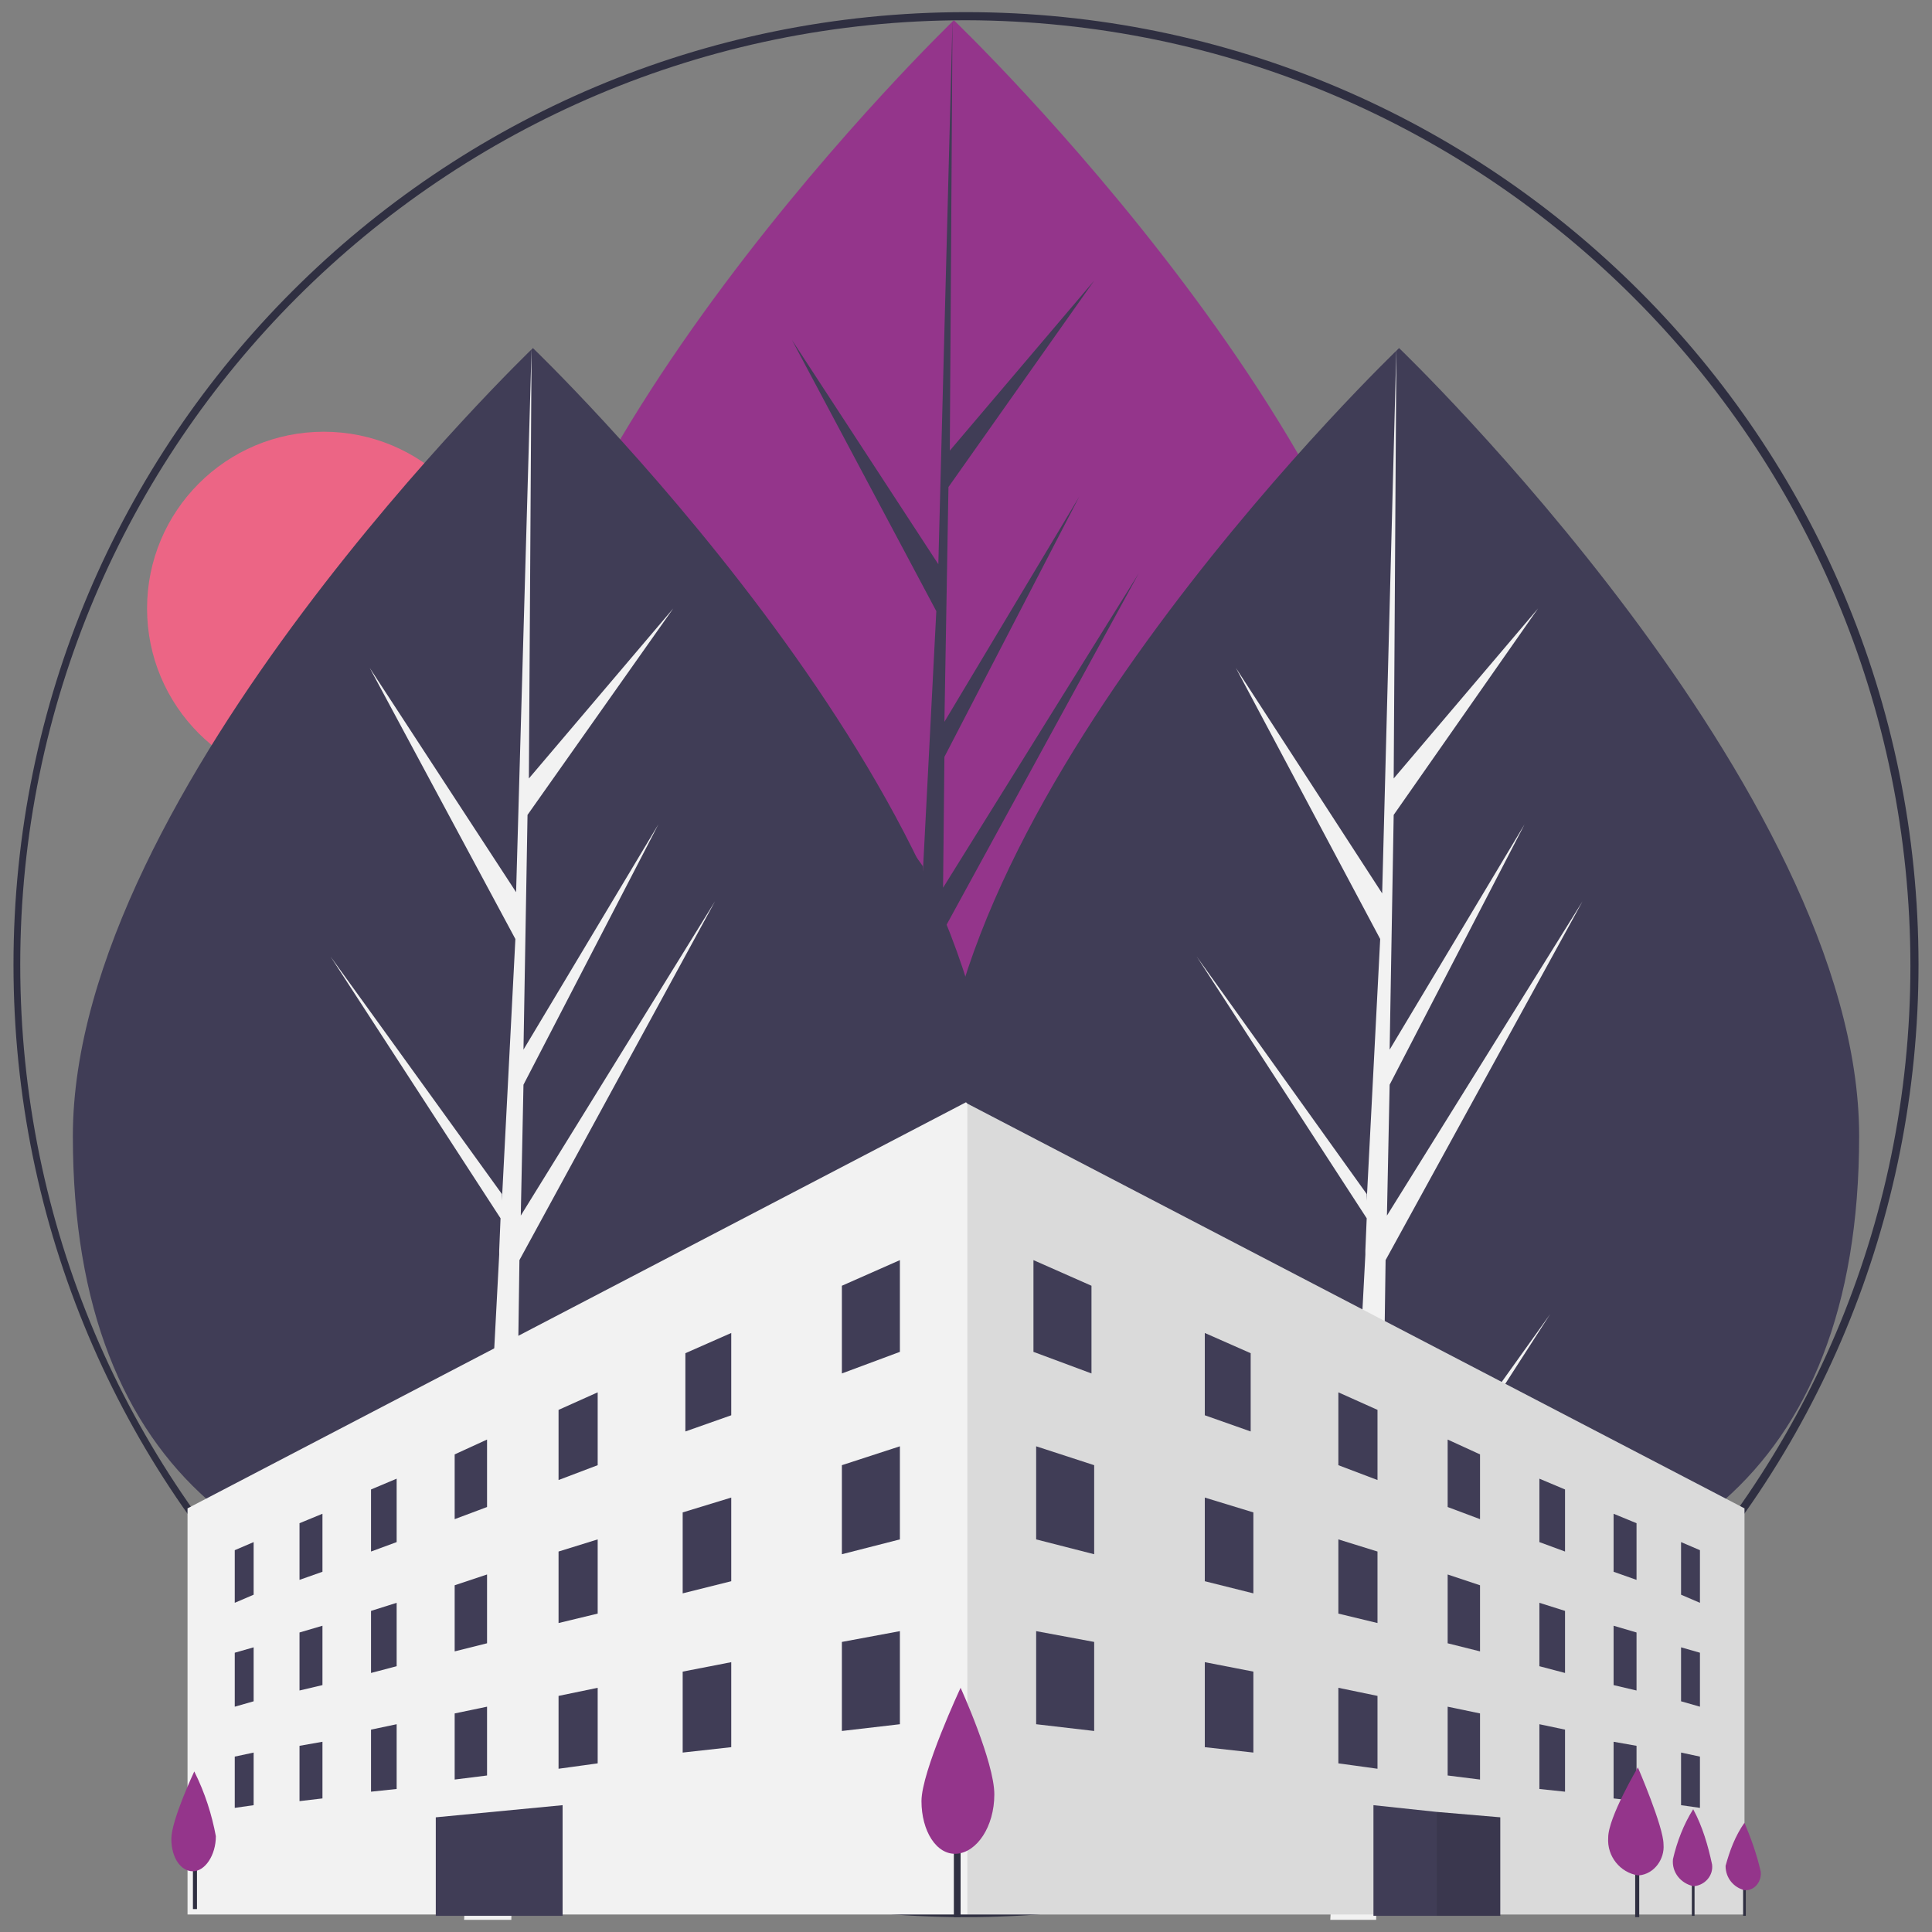 <?xml version="1.0" encoding="utf-8"?>
<!-- Generator: Adobe Illustrator 26.2.1, SVG Export Plug-In . SVG Version: 6.00 Build 0)  -->
<svg version="1.1" id="Layer_2" xmlns="http://www.w3.org/2000/svg" xmlns:xlink="http://www.w3.org/1999/xlink" x="0px" y="0px"
	 viewBox="0 0 143.2 143.2" style="enable-background:new 0 0 143.2 143.2;" xml:space="preserve">
<rect x="0" y="0" width="143.2" height="143.2" fill="#808080" stroke="none"/>
<style type="text/css">
	.st0{fill:#EC6585;}
	.st1{fill:#94358B;}
	.st2{fill:#403D56;}
	.st3{fill:#F2F2F2;}
	.st4{fill:#2F2F41;}
	.st5{opacity:0.1;enable-background:new    ;}
</style>
<g id="Groupe_10">
	<g id="Groupe_7">
		<circle id="Ellipse_20" class="st0" cx="24" cy="45.1" r="13.1"/>
		<path id="Tracé_124" class="st1" d="M104.9,59.9c0,25.7-15.3,34.7-34.1,34.7s-34.1-9-34.1-34.7S70.7,1.5,70.7,1.5
			S104.9,34.2,104.9,59.9z"/>
		<path id="Tracé_125" class="st2" d="M69.5,90.7l0.3-21.5l14.6-26.7L69.9,65.8l0.1-9.7l10-19.3L70,53.5l0,0l0.3-17.4l10.8-15.3
			L70.4,33.4l0.2-31.9l-1.1,42.2l0.1-1.8L58.7,25.2l10.7,20.1l-1,19.4v-0.5L55.8,46.6l12.5,19.4l-0.1,2.4l0,0v0.2L65.6,118H69
			l0.4-25.5L82,73.2L69.5,90.7z"/>
		<path id="Tracé_126" class="st2" d="M137.8,84.2c0,25.7-15.3,34.7-34.1,34.7s-34.2-9-34.2-34.7s34.2-58.4,34.2-58.4
			S137.8,58.5,137.8,84.2z"/>
		<path id="Tracé_127" class="st3" d="M102.4,114.9l0.3-21.5l14.6-26.6l-14.5,23.3l0.2-9.7l10-19.3l-10,16.7l0,0l0.3-17.4L114,45.1
			l-10.7,12.6l0.2-31.9L102.4,68l0.1-1.7L91.6,49.5l10.7,20.1l-1,19.4v-0.5L88.7,70.9l12.6,19.4l-0.1,2.4l0,0V93l-2.6,49.3h3.4
			l0.4-25.5l12.5-19.4L102.4,114.9z"/>
		<path id="Tracé_128" class="st2" d="M73.6,84.2c0,25.7-15.3,34.7-34.1,34.7s-34.1-9-34.1-34.7s34.1-58.4,34.1-58.4
			S73.6,58.5,73.6,84.2z"/>
		<path id="Tracé_129" class="st3" d="M38.2,114.9l0.3-21.5l14.5-26.6L38.6,90.1l0.2-9.7l10-19.3l-10,16.7l0,0l0.3-17.4l10.8-15.3
			L39.2,57.7l0.2-31.9L38.2,68l0.1-1.8L27.4,49.5l10.8,20.1l-1,19.4v-0.5L24.5,70.9l12.6,19.4l-0.1,2.4l0,0V93l-2.6,49.3h3.5
			l0.4-25.5l12.5-19.3L38.2,114.9z"/>
		<path id="Tracé_130" class="st4" d="M71.6,142.1c-39,0-70.6-31.6-70.6-70.6c0-39,31.6-70.6,70.6-70.6c39,0,70.6,31.6,70.6,70.6
			c0,18.7-7.4,36.7-20.7,49.9C108.3,134.7,90.3,142.1,71.6,142.1z M71.6,1.5c-38.7,0-70.1,31.4-70.1,70c0,38.7,31.4,70.1,70,70.1
			s70.1-31.4,70.1-70c0,0,0,0,0,0l0,0C141.6,32.9,110.3,1.6,71.6,1.5L71.6,1.5z"/>
		<path id="Tracé_131" class="st3" d="M129.3,111.8v30.1H13.9v-30.1l57.7-30.1l0.1,0.1L129.3,111.8z"/>
		<path id="Tracé_132" class="st5" d="M129.3,111.8v30.1H71.7V81.8L129.3,111.8z"/>
		<path id="Tracé_133" class="st2" d="M66.7,100.2l-4.3,1.6v-6.5l4.3-1.9V100.2z"/>
		<path id="Tracé_134" class="st2" d="M18.8,118.2l-1.4,0.6v-3.9l1.4-0.6V118.2z"/>
		<path id="Tracé_135" class="st2" d="M23.9,116.5l-1.7,0.6v-4.2l1.7-0.7V116.5z"/>
		<path id="Tracé_136" class="st2" d="M29.4,114.3l-1.9,0.7v-4.6l1.9-0.8V114.3z"/>
		<path id="Tracé_137" class="st2" d="M36.1,111.7l-2.4,0.9v-4.8l2.4-1.1V111.7z"/>
		<path id="Tracé_138" class="st2" d="M44.3,108.6l-2.9,1.1v-5.2l2.9-1.3V108.6z"/>
		<path id="Tracé_139" class="st2" d="M54.2,104.9l-3.4,1.2v-5.8l3.4-1.5V104.9z"/>
		<path id="Tracé_140" class="st2" d="M18.8,126.1l-1.4,0.4v-4l1.4-0.4V126.1z"/>
		<path id="Tracé_141" class="st2" d="M23.9,124.9l-1.7,0.4v-4.3l1.7-0.5V124.9z"/>
		<path id="Tracé_142" class="st2" d="M29.4,123.5l-1.9,0.5v-4.6l1.9-0.6V123.5z"/>
		<path id="Tracé_143" class="st2" d="M36.1,121.8l-2.4,0.6v-4.9l2.4-0.8V121.8z"/>
		<path id="Tracé_144" class="st2" d="M44.3,119.6l-2.9,0.7v-5.3l2.9-0.9V119.6z"/>
		<path id="Tracé_145" class="st2" d="M54.2,117.2l-3.6,0.9v-6l3.6-1.1V117.2z"/>
		<path id="Tracé_146" class="st2" d="M66.7,114.1l-4.3,1.1v-6.6l4.3-1.4V114.1z"/>
		<path id="Tracé_147" class="st2" d="M66.7,127.8l-4.3,0.5v-6.6l4.3-0.8V127.8z"/>
		<path id="Tracé_148" class="st2" d="M18.8,133.8l-1.4,0.2v-3.8l1.4-0.3V133.8z"/>
		<path id="Tracé_149" class="st2" d="M23.9,133.3l-1.7,0.2v-4.1l1.7-0.3V133.3z"/>
		<path id="Tracé_150" class="st2" d="M29.4,132.6l-1.9,0.2v-4.6l1.9-0.4V132.6z"/>
		<path id="Tracé_151" class="st2" d="M36.1,131.6l-2.4,0.3v-4.9l2.4-0.5V131.6z"/>
		<path id="Tracé_152" class="st2" d="M44.3,130.7l-2.9,0.4v-5.4l2.9-0.6V130.7z"/>
		<path id="Tracé_153" class="st2" d="M54.2,129.5l-3.6,0.4v-6l3.6-0.7V129.5z"/>
		<path id="Tracé_154" class="st2" d="M124.6,118.2l1.4,0.6v-3.9l-1.4-0.6V118.2z"/>
		<path id="Tracé_155" class="st2" d="M119.6,116.5l1.7,0.6v-4.2l-1.7-0.7V116.5z"/>
		<path id="Tracé_156" class="st2" d="M114.1,114.3l1.9,0.7v-4.6l-1.9-0.8V114.3z"/>
		<path id="Tracé_157" class="st2" d="M107.3,111.7l2.4,0.9v-4.8l-2.4-1.1V111.7z"/>
		<path id="Tracé_158" class="st2" d="M99.2,108.6l2.9,1.1v-5.2l-2.9-1.3V108.6z"/>
		<path id="Tracé_159" class="st2" d="M89.3,104.9l3.4,1.2v-5.8l-3.4-1.5V104.9z"/>
		<path id="Tracé_160" class="st2" d="M124.6,126.1l1.4,0.4v-4l-1.4-0.4V126.1z"/>
		<path id="Tracé_161" class="st2" d="M119.6,124.9l1.7,0.4v-4.3l-1.7-0.5V124.9z"/>
		<path id="Tracé_162" class="st2" d="M114.1,123.5l1.9,0.5v-4.6l-1.9-0.6V123.5z"/>
		<path id="Tracé_163" class="st2" d="M107.3,121.8l2.4,0.6v-4.9l-2.4-0.8V121.8z"/>
		<path id="Tracé_164" class="st2" d="M99.2,119.6l2.9,0.7v-5.3l-2.9-0.9V119.6z"/>
		<path id="Tracé_165" class="st2" d="M89.3,117.2l3.6,0.9v-6l-3.6-1.1V117.2z"/>
		<path id="Tracé_166" class="st2" d="M76.8,114.1l4.3,1.1v-6.6l-4.3-1.4V114.1z"/>
		<path id="Tracé_167" class="st2" d="M76.8,127.8l4.3,0.5v-6.6l-4.3-0.8V127.8z"/>
		<path id="Tracé_168" class="st2" d="M124.6,133.8l1.4,0.2v-3.8l-1.4-0.3V133.8z"/>
		<path id="Tracé_169" class="st2" d="M119.6,133.3l1.7,0.2v-4.1l-1.7-0.3V133.3z"/>
		<path id="Tracé_170" class="st2" d="M114.1,132.6l1.9,0.2v-4.6l-1.9-0.4V132.6z"/>
		<path id="Tracé_171" class="st2" d="M107.3,131.6l2.4,0.3v-4.9l-2.4-0.5V131.6z"/>
		<path id="Tracé_172" class="st2" d="M99.2,130.7l2.9,0.4v-5.4l-2.9-0.6V130.7z"/>
		<path id="Tracé_173" class="st2" d="M89.3,129.5l3.6,0.4v-6l-3.6-0.7V129.5z"/>
		<path id="Tracé_174" class="st2" d="M80.9,101.8l-4.3-1.6v-6.8l4.3,1.9V101.8z"/>
		<rect id="Rectangle_113" x="121.2" y="136.5" class="st4" width="0.3" height="5.6"/>
		<rect id="Rectangle_114" x="125.4" y="138" class="st4" width="0.2" height="4"/>
		<rect id="Rectangle_115" x="129.2" y="138.5" class="st4" width="0.2" height="3.5"/>
		<path id="Tracé_175" class="st2" d="M111.2,134.7v7.3h-9.4v-8.2l4.7,0.5L111.2,134.7z"/>
		<path id="Tracé_176" class="st2" d="M32.3,142h9.4v-8.2l-9.4,0.9V142z"/>
		<path id="Tracé_177" class="st5" d="M111.2,134.7v7.3h-4.7v-7.7L111.2,134.7z"/>
		<rect id="Rectangle_117" x="70.7" y="135.4" class="st4" width="0.5" height="6.7"/>
		<path id="Tracé_178" class="st1" d="M73.7,133c0,2.4-1.3,4.3-2.8,4.4s-2.6-1.7-2.6-3.9s2.9-8.4,2.9-8.4S73.7,130.6,73.7,133z"/>
		<rect id="Rectangle_118" x="14.3" y="137.5" class="st4" width="0.3" height="4"/>
		<path id="Tracé_179" class="st1" d="M16,136.1c0,1.4-0.8,2.6-1.7,2.6s-1.6-1-1.6-2.4s1.7-5,1.7-5C15.2,132.9,15.7,134.5,16,136.1
			z"/>
		<path id="Tracé_180" class="st1" d="M123.3,136.7c0.1,1.1-0.7,2.2-1.8,2.3c0,0,0,0,0,0h-0.1c-1.3-0.2-2.3-1.4-2.2-2.8
			c0-1.5,2.2-5.2,2.2-5.2S123.3,135.4,123.3,136.7z"/>
		<path id="Tracé_181" class="st1" d="M126.9,138.2c0.1,0.8-0.5,1.5-1.3,1.6c0,0,0,0,0,0h-0.1c-0.9-0.2-1.6-1-1.5-2
			c0.3-1.3,0.8-2.6,1.5-3.7C126.2,135.4,126.6,136.8,126.9,138.2z"/>
		<path id="Tracé_182" class="st1" d="M130.5,138.7c0.1,0.7-0.4,1.4-1.1,1.4h-0.1c-0.8-0.2-1.4-0.9-1.4-1.8
			c0.3-1.1,0.7-2.2,1.4-3.2C129.8,136.3,130.2,137.4,130.5,138.7z"/>
	</g>
</g>
</svg>
